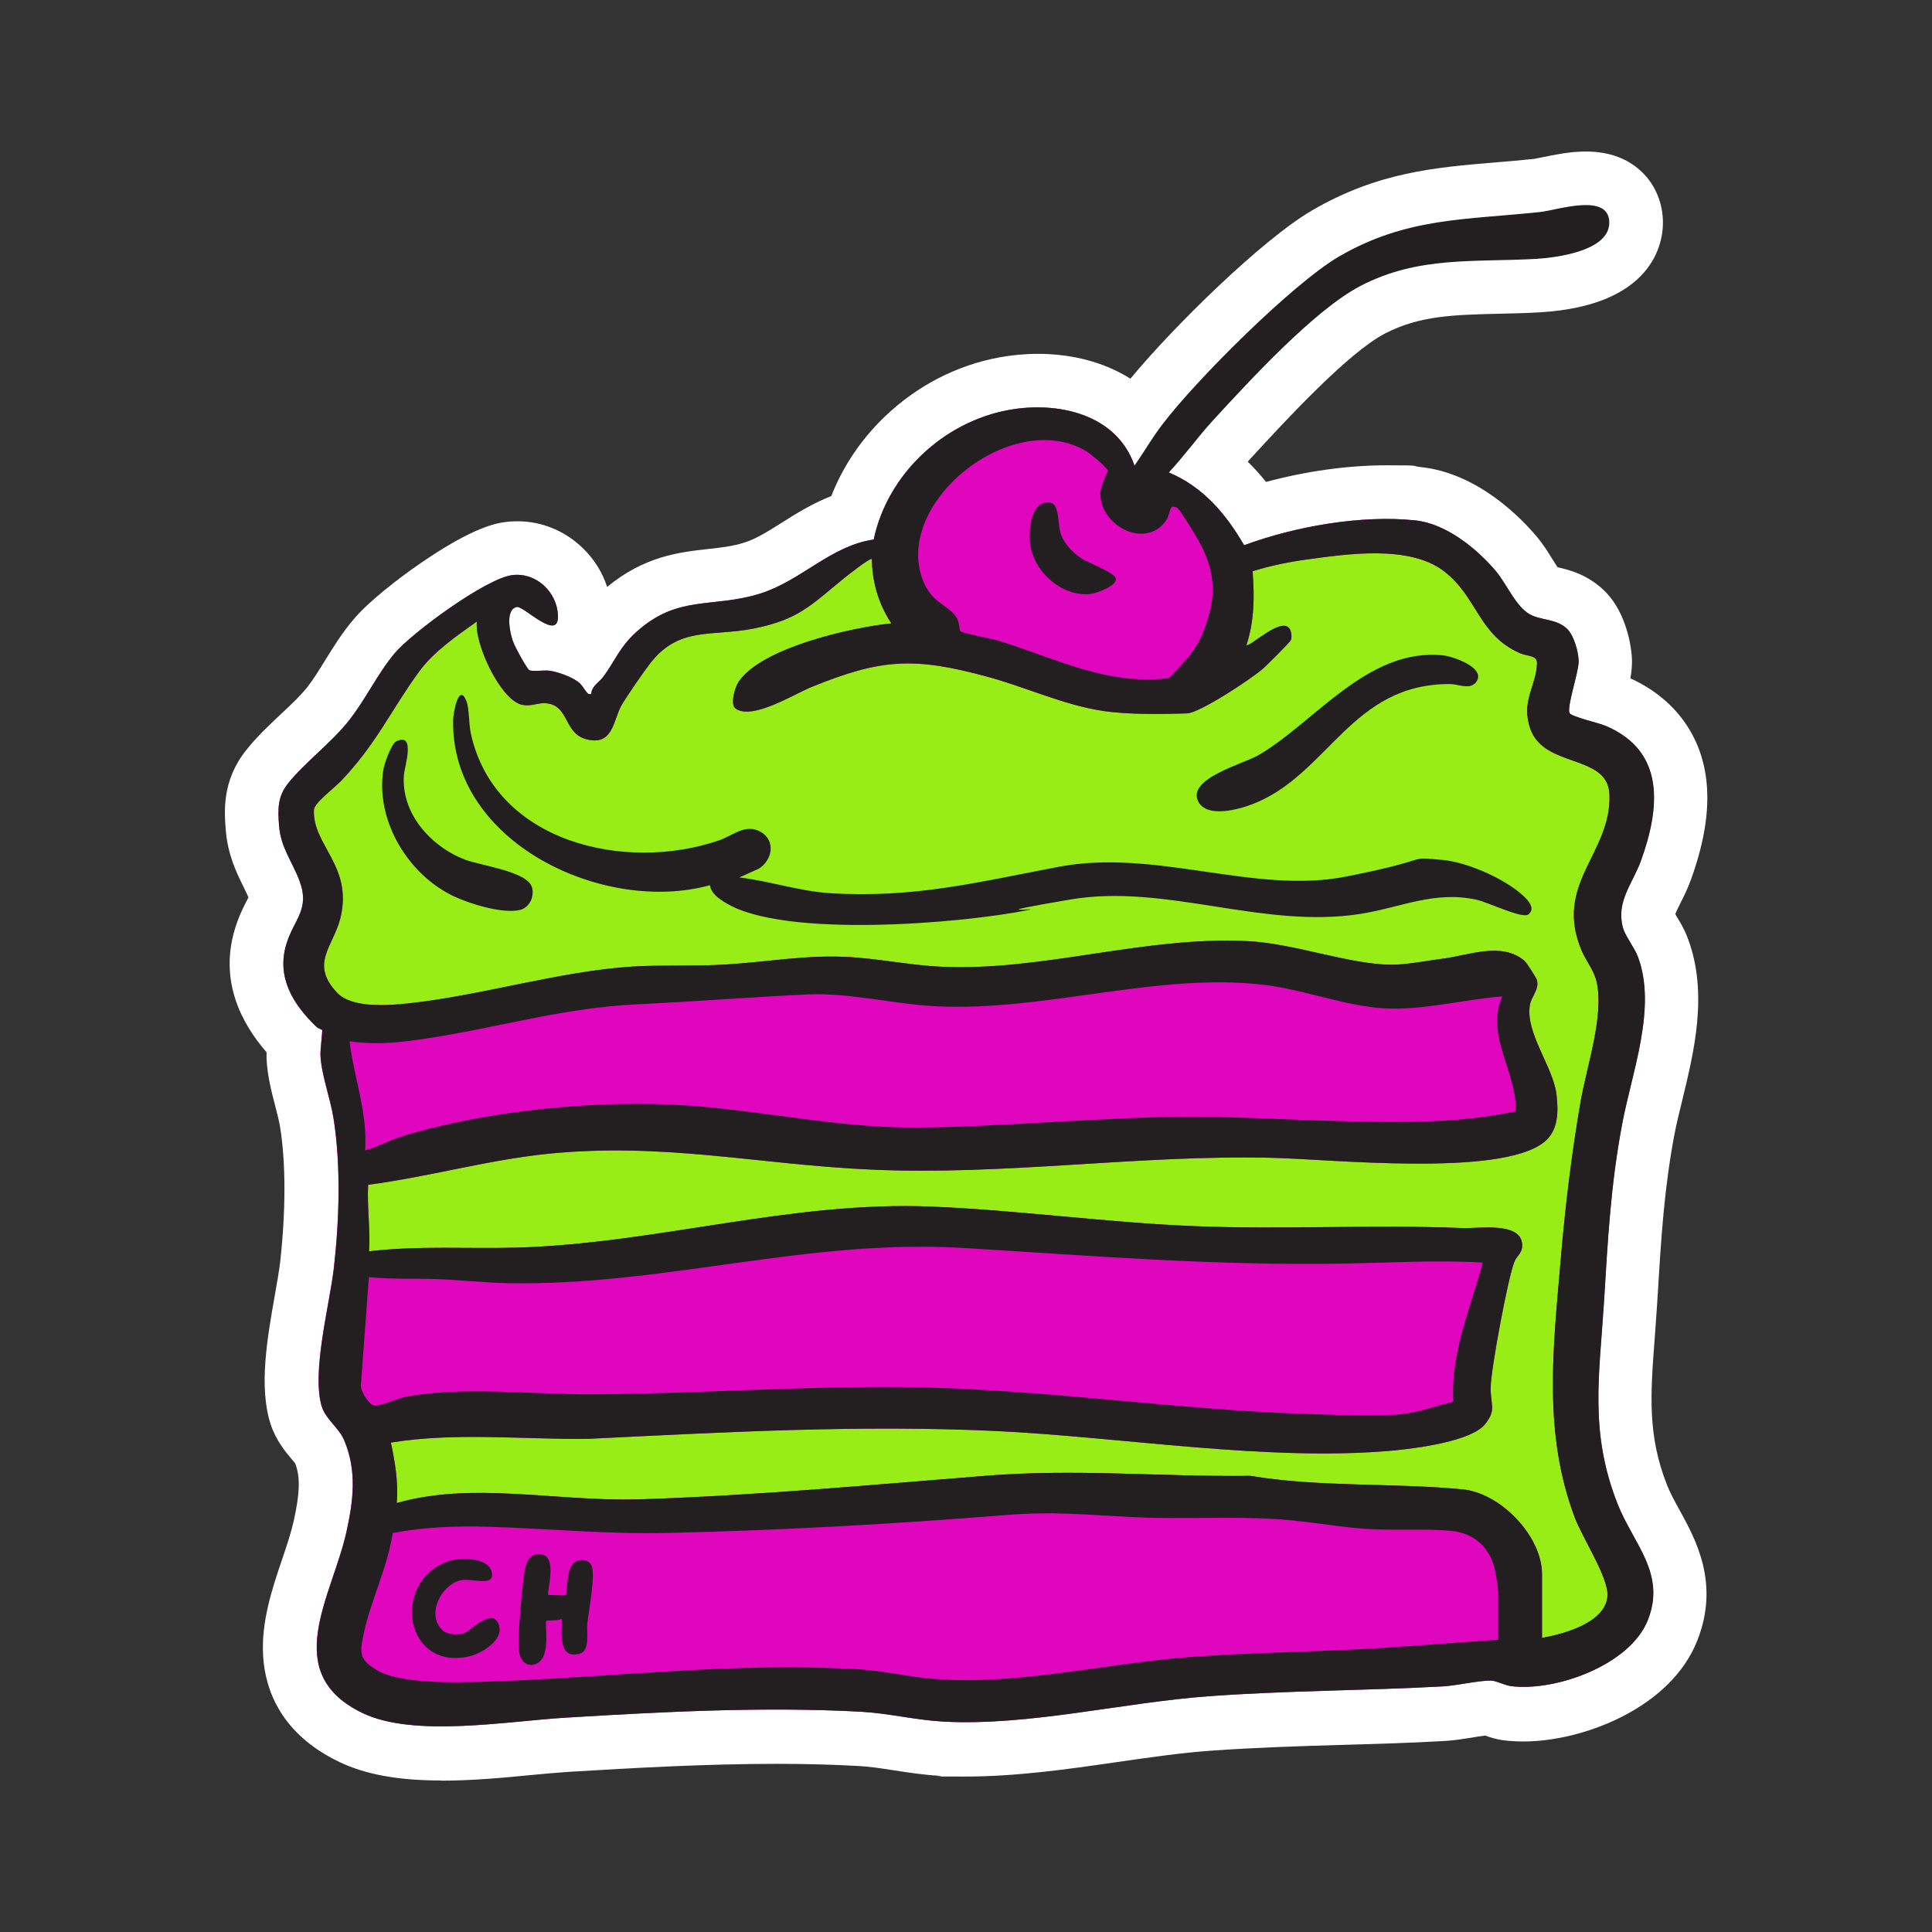 <svg xmlns="http://www.w3.org/2000/svg" id="Layer_1" viewBox="0 0 1080 1080"><rect x="0" y="0" width="1080" height="1080" fill="#333333" stroke="none"/><defs><style>      .st0 {        fill: #df06be;      }      .st1 {        fill: #231f20;      }      .st2 {        fill: #fff;      }      .st3 {        fill: #97ed15;      }    </style></defs><path class="st2" d="M246.7,995.3c-24.1,0-42.2-3.3-56.9-10.3-33.3-15.9-41.6-41-42.7-59.2-1.2-19.2,5.1-37.9,10.7-54.4,2.6-7.7,5-14.9,6.4-21.2,3.5-15.9,3.7-24.6.8-32.2-.5-.6-1.1-1.4-1.7-2-3.6-4.3-9.1-10.8-12.1-20.1-6.6-20.8-1.8-47.8,2.4-71.7,1.3-7.1,2.4-13.8,3-18.6,3.2-28.7,3.2-55.5,0-75.4-.5-3.3-1.6-7.4-2.7-11.8-2.1-7.9-4.4-16.9-4.9-26.5,0-1.2,0-2.4,0-3.7-14.3-16.4-26.5-40.1-17.6-69.2,2.1-6.8,4.7-12,6.7-15.8.2-.5.5-1,.8-1.5-.8-1.8-1.7-3.8-2.8-6-3.7-7.5-8.8-17.7-9.9-31.8-.8-10.2-2.2-27.4,11.3-44.4,5.9-7.5,12.7-13.9,19.3-20.1,5.7-5.3,11.1-10.4,15-15.3,3.3-4.2,6.5-9.4,9.9-14.9,4.6-7.4,9.8-15.9,16.5-23.6,8.1-9.5,24.3-22.1,36.8-30.7,30.2-20.8,43-22.5,47.8-23.1,2.2-.3,4.3-.4,6.5-.4,13.8,0,26.9,5.5,36.9,15.4,6.1,6,10.6,13.3,13.2,21.3,20.9-17.3,40.5-19.4,56.4-21.2,7.4-.8,13.8-1.5,20.6-3.7,6.3-2,13-6.2,20.6-11,7.9-5,17-10.7,27.7-14.9,6.5-16.6,16.7-31.8,30.1-44.6,17.9-17.1,40-28.5,63.7-32.9,7.1-1.3,14.4-2,21.6-2,17.3,0,33.5,3.8,47,11.1,1.7.9,3.3,1.8,4.8,2.8,24.3-29.4,73.9-78,101.6-94.1,36.6-21.3,68.6-24,102.4-26.8,7.1-.6,14.4-1.2,21.8-2,.8-.1,2.9-.6,4.5-.9,6.5-1.3,15.3-3.2,24.2-3.2,13.3,0,24,4,32,12,7.2,7.2,11.2,17.2,11.2,27.9,0,10.8-5.1,46.3-69,50-8,.5-15.7.6-23.1.8-24.6.6-43.9,1-63.2,11-20.8,10.7-56.7,49.8-74,68.6l-.4.4c-.8.9-1.6,1.8-2.4,2.7,3.8,3.7,7.2,7.5,10.2,11.3,22.3-6,45.9-9.3,67.2-9.3s13.1.3,19.3,1c31.6,3.3,55.8,28.1,64.7,38.7,3.6,4.2,6.4,8.7,8.8,12.6.9,1.4,2,3.2,3,4.7,6.4,1.4,17.6,4.2,27.2,14.2,11.2,11.7,14.3,30.2,14.4,38.3,0,3.2-.3,6.3-.9,9.6,23.5,10.7,38.4,29.9,42.1,54.2,2.5,16.7-.1,35.6-8.1,57.9-1.9,5.4-4.3,10.1-6.2,13.9-.9,1.8-2.1,4.2-2.7,5.8.2.3.4.6.5.9,2.1,3.4,4.7,7.7,6.6,12.9,11.4,30.6,3.3,63.4-3.1,89.8-1.7,7.1-3.4,13.7-4.5,19.7-5.7,30.2-7.4,57.5-9.3,89.2l-.4,6.1c-.4,6.4-.9,12.5-1.3,18.5-2.4,31.4-4.1,54.2,6.9,82.1,1.7,4.3,4.2,8.9,6.9,13.8,9,16.3,22.7,41,10,73.1-7,17.7-22,32.6-43.4,43.2-17,8.4-36.7,13.2-54,13.2s0,0,0,0c-3.5,0-7-.2-10.3-.6-4.4-.5-8.1-1.7-10.9-2.7-2.2.3-5.2.7-7.2,1.1-5,.8-10.2,1.6-15,1.9-19.3,1.1-38.8,1.7-57.7,2.2-23.9.7-48.7,1.5-72.7,3.2-17.2,1.2-35,3.8-53.8,6.5-27.5,4-56,8-84.1,8s-9.6-.1-14.1-.4c-9.2-.5-17.7-1.8-26-3.1-7.1-1.1-13.7-2.1-19.8-2.4-14.3-.8-29.2-1.2-45.7-1.2-38.7,0-78.8,2.2-116.6,4.5-6.1.4-13.4,1.1-21.1,1.8-15.3,1.5-32.7,3.1-49.8,3.1Z"></path><path class="st0" d="M179.9,575.7c-.2-.3-2.3-.9-3.1-1.8-12.9-12.4-22.4-27.5-16.7-46.2,4.1-13.6,13.3-19.3,7.4-35.1-4-10.9-10.5-18.5-11.5-31-.7-9.2-.9-16.1,4.9-23.5,9.3-11.8,24-22.4,34.3-35.5,9.3-11.8,16-26.3,25.6-37.6s50.7-41.6,65.5-43.5c13.3-1.7,24.9,9.2,25.6,22.3.8,15.7-19.2-5.3-23-4.5-6.6,1.4-3.9,14.2-2.3,18.8s8.3,16,9.2,16.5c1.5.9,8.3,0,11.1.3,4.7.6,12,3.2,15.9,6,2.8,2,3.6,4.4,5.4,6.3.9.9.7,1,2.3.7.3-4.6,4.7-6.6,7-9.9,6.7-9.3,8.9-16.2,18-24.5,23.5-21.4,42.6-13.2,69.8-21.8,22.8-7.3,39.3-26.7,63.1-30.1,7.7-36.4,38.9-65.7,75.4-72.4,27.3-5,60.4,2.1,70.4,31.1,5.2-7.5,27.7-5.4,19.1,3.8,19.2,8.1,31.9,23.1,42.1,40.7,28.4-10.5,65.4-17.1,95.7-13.9,17.1,1.8,34.1,15.5,44.9,28.2,6.5,7.6,11.8,21.5,20.7,25.1,6.5,2.7,14.1,2,19.6,7.7,3.6,3.8,6.1,12.8,6.1,17.9,0,6.2-6.9,25.8-5,28.9,1.2,2,16.5,5.5,20.2,7.1,33.5,14.3,30.2,45.9,19.7,75.2-4.7,13-14,22.7-10.2,37.4,1.3,4.9,6.5,11.2,8.5,16.6,10.6,28.6-3.5,64.5-8.9,93.5-6.4,34.1-8,64.5-10.1,98.9-2.6,41.6-8.3,73,7.6,113.4,8.8,22.2,27.2,38.8,16.9,64.8-9.9,25.1-51.3,40-76.2,37-3.7-.4-8.1-2.9-11.1-3.1-6.6-.3-19.6,2.8-27.2,3.2-43.5,2.4-87.3,2.3-130.8,5.5-48.3,3.5-100.4,16.7-148.3,14.2-15.3-.8-30.5-4.6-45.8-5.5-54.2-3-111.7,0-165.8,3.3-32,1.9-84.3,11.2-113.1-2.5-46.8-22.4-17.2-65.2-9.2-101.3,3.9-17.6,6-34.5-1.4-51.6-2.8-6.5-10.1-11.5-12.3-18.3-6-19,4.3-57,6.7-77.8,3-26.5,4-57.2-.2-83.5-1.8-11.4-6.7-23.9-7.3-35.2-.2-3.2,1.3-13.9.9-14.5Z"></path><path class="st0" d="M536.8,352.8c.7,1,17.3,4.2,20.5,5.1,31.8,9.6,61.6,25.7,96.3,21.1,8-8.7,14.5-14.3,19-25.7,8.2-20.7,7-35.1-4.3-54s-10.3-15.2-12.3-16c-2-.8-2.4,5-3.8,7.1-11,17-36.7,4.2-37.1-14.2-.1-4.7,4.2-12.1,4.1-13.1-.1-1.6-9.7-9.5-11.8-10.8-42-25.1-109.8,30-90.9,73.5,4.9,11.4,13.6,12.4,18,19.1,1.9,2.8,1.7,7,2.4,8Z"></path><path class="st3" d="M861.5,915.7c12.3-2.2,36-8.4,37.1-23.5.7-10.2-14-32.4-18.3-43.9-17.8-47.3-12.1-94.3-7.9-143.6,2.5-29.8,6.1-59.6,11.2-89.1,3.4-19.3,13.1-47.8,9-66.4-1.4-6.6-5.8-11.7-8.4-17.7-16-37.5,16.8-54.5,15.5-87.4-.9-22.8-36.4-14.5-44.2-36.6-5.5-15.5,3.3-23.8,3.7-36.7.2-4.6-5.5-3.9-9.4-5.6-23.4-10.2-23.8-31.4-42.5-45.8-19.3-14.9-53.9-9.8-77.1-6.6-10.2,1.4-20.2,3.5-30,6.5,1.1,14.3,1,27.5-3.4,41.3,1.5,1.6,19.5-16.2,24.1-9.1,1,1.5,1.3,4.4.8,6.1-.3,1.2-14,14.8-16.2,16.6-6.4,5.5-34.9,24.4-42,24.6-14.8.4-32.9.8-47.6-1.5-21.8-3.4-42.8-13.3-63.9-19-40.9-11.1-59.2-10.2-98.3,5.7-9.6,3.9-33.4,18.9-42.6,12-3-2.3-.3-11.7,1.7-14.7,12.6-19.2,63.4-30.6,85.5-32.8-7.1-10.6-10.8-23.2-10.9-36-.8-1-14.2,9.6-15.8,10.9-18.5,15.1-25.3,23-50.5,28-23.2,4.6-41.6-1.5-57.8,19.6-3.9,5.1-12.8,18-15.9,23.3-4.6,7.9-4.5,23.3-20.1,18.8-12.4-3.6-9.1-19.4-22.6-20-4.4-.2-7.8,1.9-12.8.9-12.1-2.5-26.9-34.5-25.3-46.6-11.5,8.2-24.3,16.9-32.6,28.4-15.8,21.8-23.3,39.5-43.1,60.5-3.6,3.8-15.2,12.5-15.4,16.3-1.1,19.7,21.9,31.4,14.8,60.5-4,16.2-17.4,25.6-1.7,42,8.3,8.6,28.6,7,39.7,5.8,41.1-4.4,84.9-18.1,125.5-20.6,16.7-1,34.5-.1,51.3-1.1,22.6-1.3,44.8-5.4,67.6-4.3,17.8.8,35.6,4.7,53.4,5.5,56.7,2.7,113.5-17.2,171.3-14.3,26.3,1.3,56.9,13.1,80.6,13.2,8.3,0,20.6-2.4,29.3-3.5,14.1-1.9,32.3-9.4,44.9,1.3,1.2,1,6.5,9.4,6.9,10.6,1.6,5.3-3.1,9.3-3.9,14.2-2.6,15.5,13.1,34.6,14.9,50,1.1,9.5,1.1,20.2-7,26.6-24.7,19.6-119.7,9.4-152.6,8.7-74.7-1.7-148.9,10-223.6,6.6-63-2.8-115.9-15.4-180.9-8.8-33.8,3.5-66.6,12.9-100.2,17.3-.7,12.2,1.3,24.8.5,37.2,27.7-3.3,55.6-1.3,83.5-2.1,77.9-2.4,152.6-26.2,231.1-22.9,48.2,2,97.5,8.9,146.1,10.9,50.2,2.1,100.5-1,150.5,1.1,8.8.4,32.8-3.8,33.4,9.2.2,5.1-2.9,5.9-4.4,9.8-3.6,9-13,59.7-13.2,69.8s3.4,12.6-3.1,20.8c-7.7,9.6-38.4,13.5-50.8,14.7-69.7,6.5-152.6-7.6-223.5-10.9-75.7-3.5-151.1.7-226.7,4.4-37,.5-74-3.8-110.7,2.1,2.4,11.3,4.2,22.1,3.3,33.8,18.4-5.2,37.1-6.1,56.2-5.5,27.3.8,52.8,4.3,80.7,3.4,64.1-2.1,128-8,191.9-13.1,50.8-4.1,97.3.6,148.3,0,38.8,6.5,80.4,3.8,118.9,7.6,21.1,2.1,44.2,26.1,44.2,47.4v35.4Z"></path><g><path class="st1" d="M179.9,575.7c-.2-.3-2.3-.9-3.1-1.8-12.9-12.4-22.4-27.5-16.7-46.2,4.1-13.6,13.3-19.3,7.4-35.1-4-10.9-10.5-18.5-11.5-31-.7-9.2-.9-16.1,4.9-23.5,9.3-11.8,24-22.4,34.3-35.5,9.3-11.8,16-26.3,25.6-37.6s50.7-41.6,65.5-43.5c13.3-1.7,24.9,9.2,25.6,22.3.8,15.7-19.2-5.3-23-4.5-6.6,1.4-3.9,14.2-2.3,18.8s8.3,16,9.2,16.5c1.5.9,8.3,0,11.1.3,4.7.6,12,3.2,15.9,6,2.8,2,3.6,4.4,5.4,6.3.9.9.7,1,2.3.7.3-4.6,4.7-6.6,7-9.9,6.7-9.3,8.9-16.2,18-24.5,23.5-21.4,42.6-13.2,69.8-21.8,22.8-7.3,39.3-26.7,63.1-30.1,7.7-36.4,38.9-65.7,75.4-72.4,27.3-5,60.4,2.1,70.4,31.1,5.2-7.5,9.8-15.5,15.4-22.8,18.7-24.8,72.8-78.8,98.9-94.1,37.9-22,70.7-20.4,112.5-24.9,9.6-1,38.6-11.1,38.6,6,0,15.8-29.4,19.5-40.7,20.2-34.8,2-66-1.7-98.3,15.1-25.7,13.3-62.3,53.2-82.7,75.4-8.5,9.3-15.9,19.7-24.5,28.9,19.2,8.1,31.9,23.1,42.1,40.7,28.4-10.5,65.4-17.1,95.7-13.9,17.1,1.8,34.1,15.5,44.9,28.2,6.5,7.6,11.8,21.5,20.7,25.1,6.5,2.7,14.1,2,19.6,7.7,3.6,3.8,6.1,12.8,6.1,17.9,0,6.2-6.9,25.8-5,28.9,1.2,2,16.5,5.5,20.2,7.1,33.5,14.3,30.2,45.9,19.7,75.2-4.7,13-14,22.7-10.2,37.4,1.3,4.9,6.5,11.2,8.5,16.6,10.6,28.6-3.5,64.5-8.9,93.5-6.4,34.1-8,64.5-10.1,98.9-2.6,41.6-8.3,73,7.6,113.4,8.8,22.2,27.2,38.8,16.9,64.8-9.9,25.1-51.3,40-76.2,37-3.7-.4-8.1-2.9-11.1-3.1-6.6-.3-19.6,2.8-27.2,3.2-43.5,2.4-87.3,2.3-130.8,5.5-48.3,3.5-100.4,16.7-148.3,14.2-15.3-.8-30.5-4.6-45.8-5.5-54.2-3-111.7,0-165.8,3.3-32,1.9-84.3,11.2-113.1-2.5-46.8-22.4-17.2-65.2-9.2-101.3,3.9-17.6,6-34.5-1.4-51.6-2.8-6.5-10.1-11.5-12.3-18.3-6-19,4.3-57,6.7-77.8,3-26.5,4-57.2-.2-83.5-1.8-11.4-6.7-23.9-7.3-35.2-.2-3.2,1.3-13.9.9-14.5ZM837.5,916.8v-26.7c0-1.3-1-8.7-1.4-10.6-2.5-13.7-11.2-22.5-25.3-23.8-15.1-1.3-32.5,0-48-1.1s-32.8-4.4-49.1-5.4c-26.5-1.7-53.2.2-79.6-1.1-27.6-1.3-44.5-3.4-73-1.1-62.4,5-124.9,8.5-187.5,9.9-34.2.8-65.7-2.3-99.2-3.4-18.4-.6-36.9,0-54.9,3.5-2.8,19.1-12.3,37.7-16.2,56.3-2.4,11-2.4,14.8,8.1,20.7,14.6,8.3,51.9,6.4,69.6,5.7,67.5-2.6,129.7-10.5,198.4-6.6,14.2.8,28.4,4.3,42.5,5.4,46.7,3.7,94.2-8.3,140.7-12,37.6-3,75.8-3,113.4-5.5l61.6-4.4ZM861.5,915.7c12.3-2.2,36-8.4,37.1-23.5.7-10.2-14-32.4-18.3-43.9-17.8-47.3-12.1-94.3-7.9-143.6,2.5-29.8,6.1-59.6,11.2-89.1,3.4-19.3,13.1-47.8,9-66.4-1.4-6.6-5.8-11.7-8.4-17.7-16-37.5,16.8-54.5,15.5-87.4-.9-22.8-36.4-14.5-44.2-36.6-5.5-15.5,3.3-23.8,3.7-36.7.2-4.6-5.5-3.9-9.4-5.6-23.4-10.2-23.8-31.4-42.5-45.8-19.3-14.9-53.9-9.8-77.1-6.6-10.2,1.4-20.2,3.5-30,6.5,1.1,14.3,1,27.5-3.4,41.3,1.5,1.6,19.5-16.2,24.1-9.1,1,1.5,1.3,4.4.8,6.1-.3,1.2-14,14.8-16.2,16.6-6.4,5.5-34.9,24.4-42,24.6-14.8.4-32.9.8-47.6-1.5-21.8-3.4-42.8-13.3-63.9-19-40.9-11.1-59.2-10.2-98.3,5.7-9.6,3.9-33.4,18.9-42.6,12-3-2.3-.3-11.7,1.7-14.7,12.6-19.2,63.4-30.6,85.5-32.8-7.1-10.6-10.8-23.2-10.9-36-.8-1-14.2,9.6-15.8,10.9-18.5,15.1-25.3,23-50.5,28-23.2,4.6-41.6-1.5-57.8,19.6-3.9,5.1-12.8,18-15.9,23.3-4.6,7.9-4.5,23.3-20.1,18.8-12.4-3.6-9.1-19.4-22.6-20-4.4-.2-7.8,1.9-12.8.9-12.1-2.5-26.9-34.5-25.3-46.6-11.5,8.2-24.3,16.9-32.6,28.4-15.8,21.8-23.3,39.5-43.1,60.5-3.6,3.8-15.2,12.5-15.4,16.3-1.1,19.7,21.9,31.4,14.8,60.5-4,16.2-17.4,25.6-1.7,42,8.3,8.6,28.6,7,39.7,5.8,41.1-4.4,84.9-18.1,125.5-20.6,16.7-1,34.5-.1,51.3-1.1,22.6-1.3,44.8-5.4,67.6-4.3,17.8.8,35.6,4.7,53.4,5.5,56.7,2.7,113.5-17.2,171.3-14.3,26.3,1.3,56.9,13.1,80.6,13.2,8.3,0,20.6-2.4,29.3-3.5,14.1-1.9,32.3-9.4,44.9,1.3,1.2,1,6.5,9.4,6.9,10.6,1.6,5.3-3.1,9.3-3.9,14.2-2.6,15.5,13.1,34.6,14.9,50,1.1,9.5,1.1,20.2-7,26.6-24.7,19.6-119.7,9.4-152.6,8.7-74.7-1.7-148.9,10-223.6,6.6-63-2.8-115.9-15.4-180.9-8.8-33.8,3.5-66.6,12.9-100.2,17.3-.7,12.2,1.3,24.8.5,37.2,27.7-3.3,55.6-1.3,83.5-2.1,77.9-2.4,152.6-26.2,231.1-22.9,48.2,2,97.5,8.9,146.1,10.9,50.2,2.1,100.5-1,150.5,1.1,8.8.4,32.8-3.8,33.4,9.2.2,5.1-2.9,5.9-4.4,9.8-3.6,9-13,59.7-13.2,69.8s3.4,12.6-3.1,20.8c-7.7,9.6-38.4,13.5-50.8,14.7-69.7,6.5-152.6-7.6-223.5-10.9-75.7-3.5-151.1.7-226.7,4.4-37,.5-74-3.8-110.7,2.1,2.4,11.3,4.2,22.1,3.3,33.8,18.4-5.2,37.1-6.1,56.2-5.5,27.3.8,52.8,4.3,80.7,3.4,64.1-2.1,128-8,191.9-13.1,50.8-4.1,97.3.6,148.3,0,38.8,6.5,80.4,3.8,118.9,7.6,21.1,2.1,44.2,26.1,44.2,47.4v35.4ZM206.2,713.9l-4.4,59.5c-.9,3.5,4.3,11.7,7.3,12.3s13.5-4.1,16.7-4.7c32.7-6.4,72.5-1.3,106.4-1.6,66.1-.4,130.9-5.9,197.4-3.4,65.7,2.5,131.6,11.9,197.3,14.3s57.7.3,85.5-6.7c-1.6-27.1,9.6-52.2,16.5-77.8-24.9-1.5-49.8,0-74.8.5-75.2,1.4-141.4-4.2-215.9-8.7-87.8-5.2-167,21.3-254.1,19.7-13.2-.2-27-1.8-40.3-2.3-12.6-.4-25.1.2-37.7-1.1ZM204,643.1c7.5-2.2,14.2-5.9,21.8-8.2,46.9-14.3,109.9-20.3,158.6-16.9,37.4,2.6,74.8,10.4,112.3,12s100.1-4.1,150.5-5.5c35.4-1,70.5,1.5,105.8,2.3,31.3.7,63.8,1.1,94.3-5.6,1-21.5-17.3-42.6-7.5-64.2-22.1,1.7-44.7,8.1-67.1,6.6-21-1.4-44.1-10.4-65.5-13-60-7.3-122.7,15-184.1,11.9-24-1.2-47.9-7.7-72-6.6-31.5,1.5-63.3,4-94.8,5.5-44.8,2.1-84.4,15.1-127.8,20.5-11.3,1.4-21.8,1.8-33.1.2,2.5,20.5,10.2,40,8.7,61.1ZM536.8,352.8c.7,1,17.3,4.2,20.5,5.1,31.8,9.6,61.6,25.7,96.3,21.1,8-8.7,14.5-14.3,19-25.7,8.2-20.7,7-35.1-4.3-54s-10.3-15.2-12.3-16c-2-.8-2.4,5-3.8,7.1-11,17-36.7,4.2-37.1-14.2-.1-4.7,4.2-12.1,4.1-13.1-.1-1.6-9.7-9.5-11.8-10.8-42-25.1-109.8,30-90.9,73.5,4.9,11.4,13.6,12.4,18,19.1,1.9,2.8,1.7,7,2.4,8Z"></path><path class="st1" d="M397,494.8c-59.4,16.5-144.9-23.7-143.7-92.1,0-3.9,3.1-21.4,7.4-10.9,1.7,4.3,1.3,12.6,2.5,18.2,13.3,60.9,86.1,77.8,138.7,59.8,7.8-2.7,14.8-9.6,23.3-4.8s6.7,15.7-1,20.6l-10.9,4.9c16.9,2,33.6,7.7,50.7,8.8,47.5,2.9,83.1-6.3,128.1-14.8,54.1-10.2,109.1,15.6,160.4,5.5s32.1-11.2,53.9-9.3c14,1.2,37.2,11.4,46.9,21.8,2.4,2.6,4.4,6.2,1,8.7s-22.5-6.8-28.7-8.2c-23.7-5.3-42.8,4.4-65.3,7.9-54.6,8.5-108.7-17.1-161.8-8.1s-15.6,4.3-23.6,5.9c-37.8,7.6-136.5,15.8-168.9-3.8-3.7-2.2-8.6-5.4-9.1-10Z"></path><path class="st1" d="M824.2,382.2c-3.1,3.1-9.7.2-13.3.2-55.6-.5-68.2,50.7-110.7,67.1-7.7,3-25.4,7.9-30.3-1.3-6.8-12.9,25-21.1,33.5-26,31.4-18.2,60.9-60,103-55.9,6.1.6,26.3,7.6,17.9,16Z"></path><path class="st1" d="M290.5,508.7c-9.6,2.2-27.7-3.4-36.7-7.6-25.5-12-44-42.2-39.5-70.8.5-3.2,4.4-14.4,7.1-15.8,11.2-5.5,4.8,13.9,4.4,18.6-1.7,21.6,15.1,40.2,34.3,47.5,8.7,3.3,34.4,6.5,37.2,15.2,1.7,5.2-1.3,11.7-6.8,12.9Z"></path><path class="st1" d="M306.5,891.7c1.7-.3,9.4.4,9.8,0,.9-.9,0-15.2,5-18.4,3-1.9,7.3-1.8,9.2,1.5,2.7,4.6-1.5,26.1-2.2,32.8-.5,4.4,1.7,14.9-4,16.7-12.5,3.8-10.2-11.8-10.2-19.4-1.7,1.2-8.4.8-8.7,1.1-1.2,1.1,2.9,19.7-5.1,23.8-5.5,2.9-9.6-1.4-10.2-6.9-.9-7.5,1.9-39.9,3.8-47.5,1.1-4.4,4-7.3,8.8-6.5,9.4,1.6,2.5,21.5,3.9,22.9Z"></path><path class="st1" d="M246.9,910.9c3.1,3,7.9,3.1,11.9,2.3s16.8-15.9,20.2-4.4c2.4,8.1-9.7,15.4-16.3,17-36.3,8.8-44.4-41.2-12.5-52.9,6.5-2.4,22.2-2.5,24.5,5.3,2.8,9.6-11,3.7-17.3,5.2-10.7,2.5-19.1,18.9-10.4,27.5Z"></path><path class="st1" d="M609.9,332c-16,1.9-31.9-12.1-34-27.6-1-7.7.2-25.2,11.3-23.4,5.3.9,3.8,12.4,6,18,2.2,5.6,6.7,10.2,11.7,13.4,3.4,2.1,17.9,7.8,18.8,10.7,1.3,4.1-10.5,8.5-13.9,8.9Z"></path></g></svg>